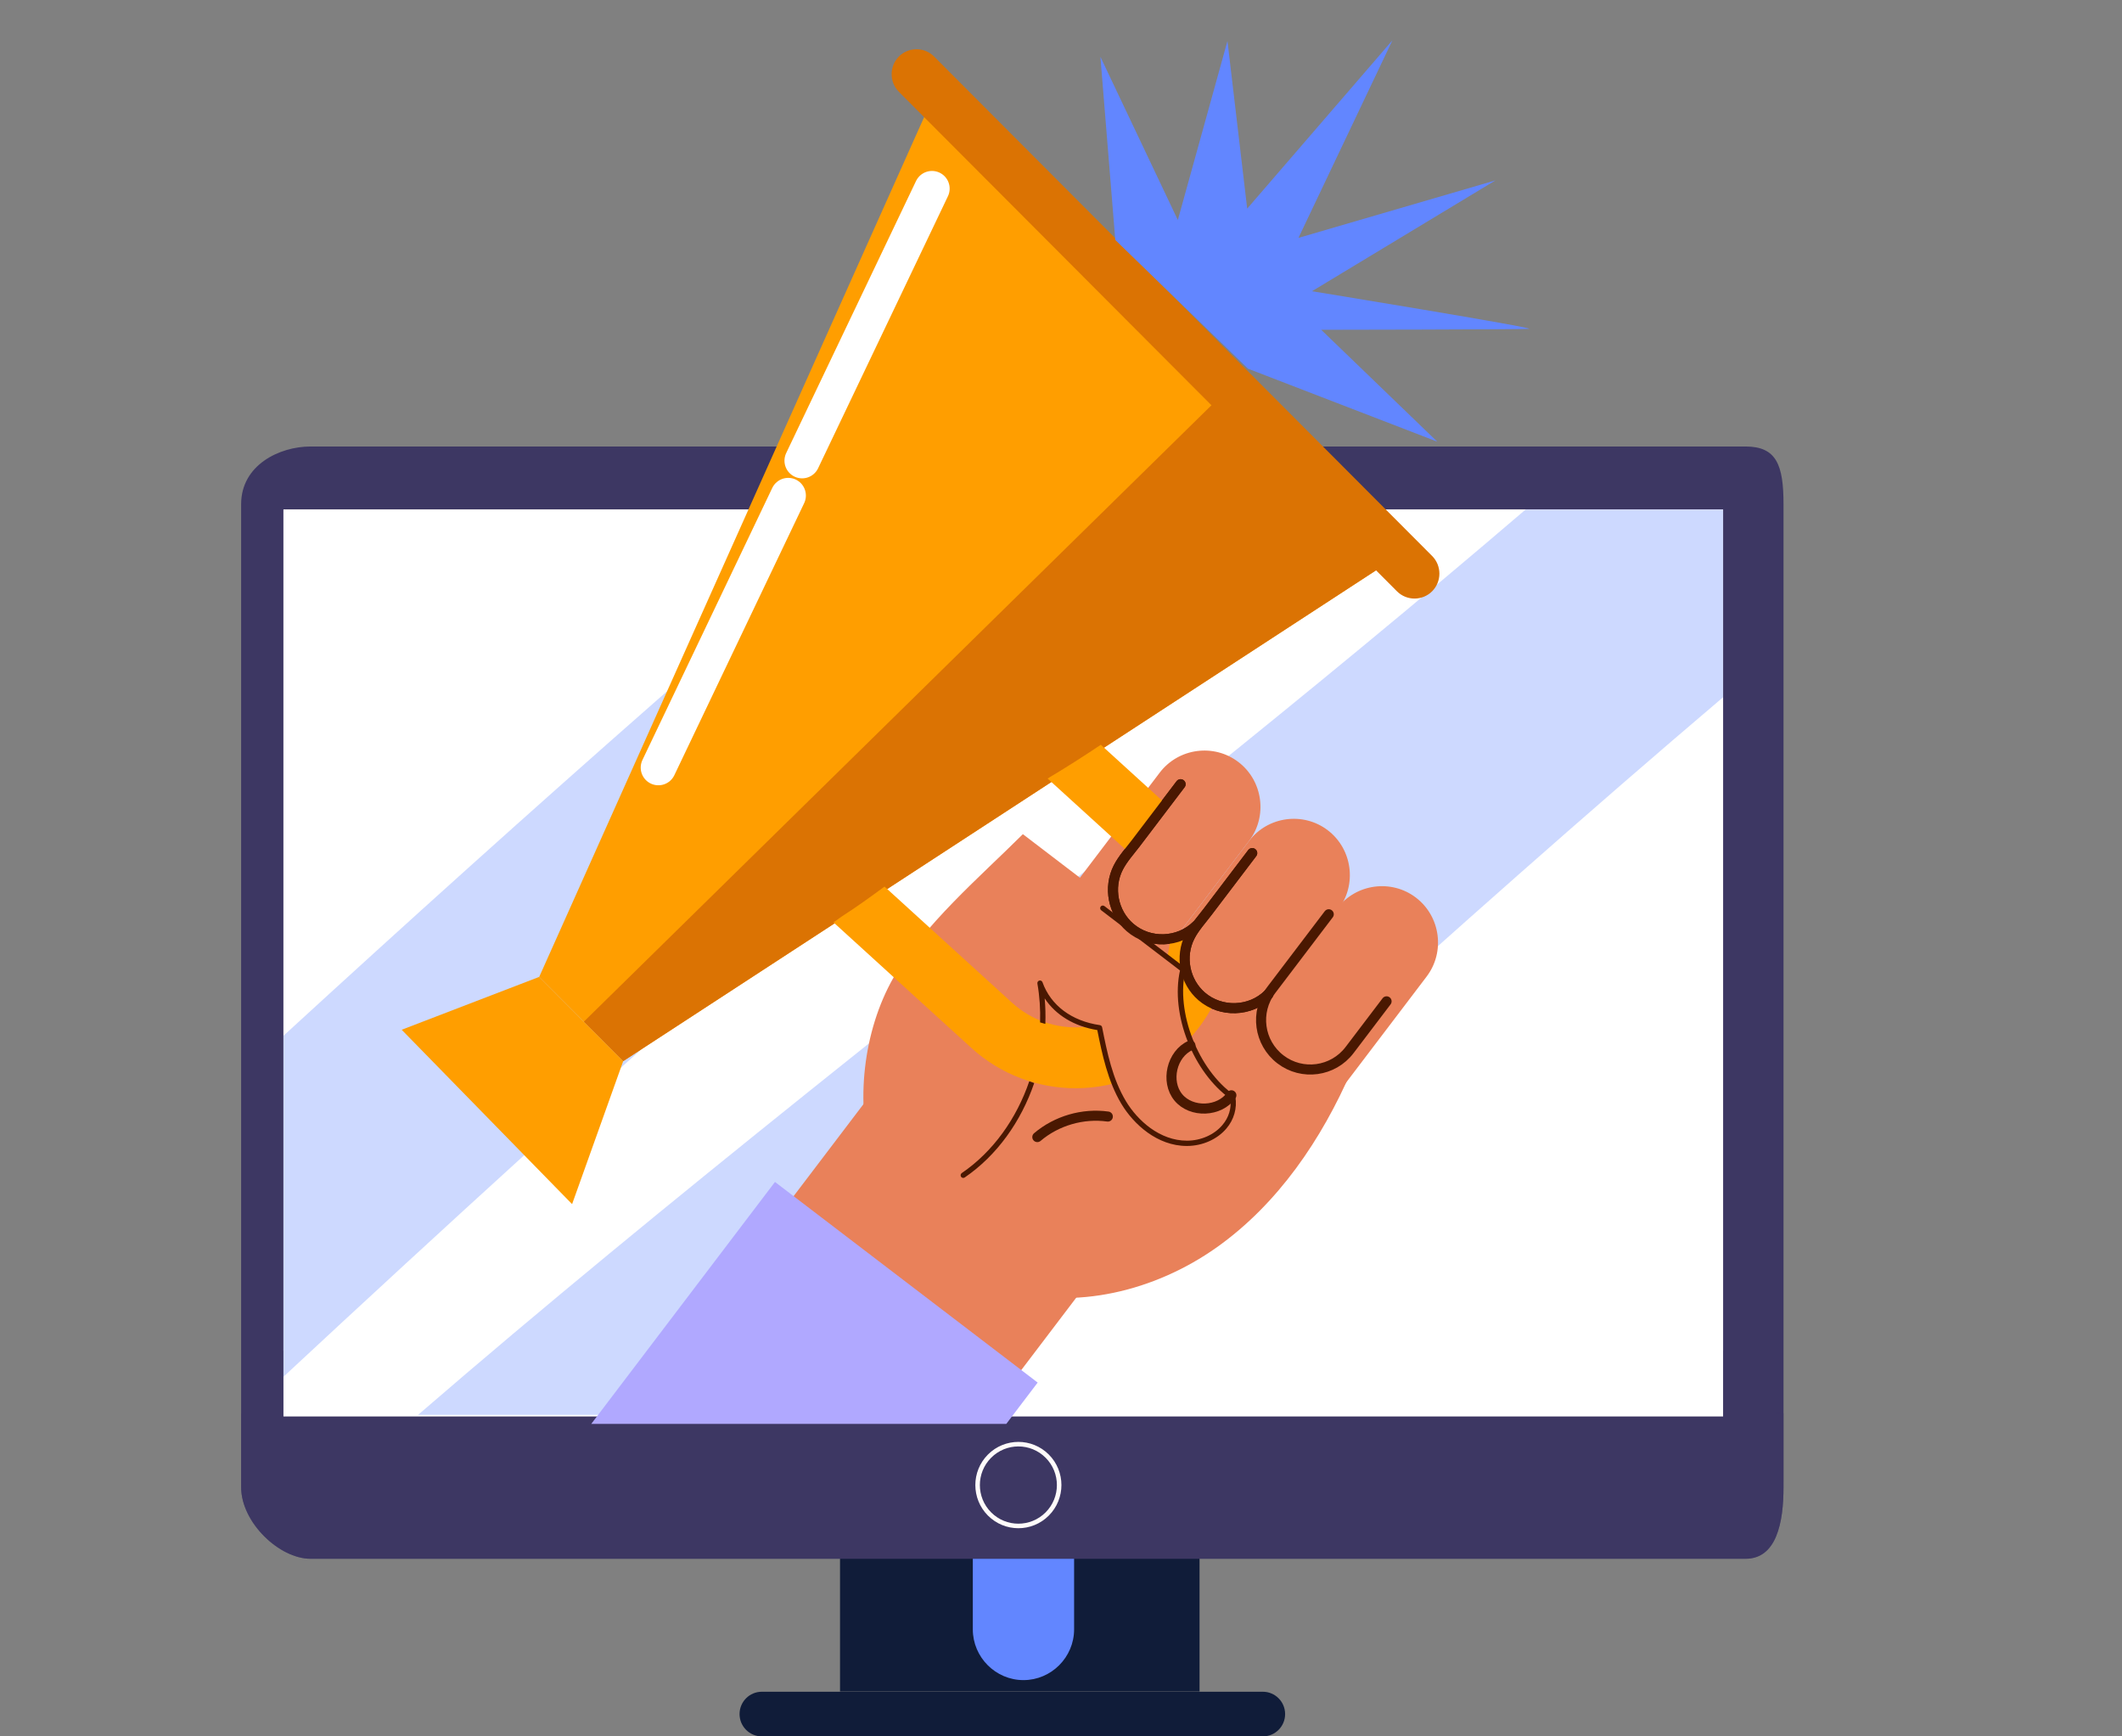 <svg width="220" height="180" viewBox="0 0 220 180" fill="none" xmlns="http://www.w3.org/2000/svg">
<rect x="0" y="0" width="220" height="180" fill="#808080" stroke="none"/>
<path d="M124.364 156.894H87.09V175.347H124.364V156.894Z" fill="#101C39"/>
<path d="M106.108 174.166C103.221 174.166 100.857 171.796 100.857 168.901V149.699C100.857 146.803 103.22 144.434 106.108 144.434C108.996 144.434 111.359 146.803 111.359 149.699V168.901C111.359 171.797 108.996 174.166 106.108 174.166Z" fill="#6286FF"/>
<path d="M180.97 46.286H32.191C28.977 46.286 25 48.205 25 52.264V146.505V149.807V154.157C25 157.848 28.978 161.588 32.191 161.588H180.97C184.184 161.588 184.907 157.848 184.907 154.157V148.495V146.506V52.264C184.907 48.205 184.184 46.286 180.97 46.286Z" fill="#3D3763"/>
<mask id="mask0_1440_1354" style="mask-type:luminance" maskUnits="userSpaceOnUse" x="25" y="46" width="160" height="116">
<path d="M180.97 46.286H32.191C28.977 46.286 25 48.205 25 52.264V146.505V149.807V154.157C25 157.848 28.978 161.588 32.191 161.588H180.97C184.184 161.588 184.907 157.848 184.907 154.157V148.495V146.506V52.264C184.907 48.205 184.184 46.286 180.97 46.286Z" fill="white"/>
</mask>
<g mask="url(#mask0_1440_1354)">
<path d="M25 146.506V154.157C25 157.848 28.978 161.587 32.191 161.587H180.97C184.184 161.587 184.907 157.848 184.907 154.157V146.506" fill="#3D3763"/>
</g>
<mask id="mask1_1440_1354" style="mask-type:luminance" maskUnits="userSpaceOnUse" x="25" y="46" width="160" height="116">
<path d="M180.97 46.286H32.191C28.977 46.286 25 48.205 25 52.264V146.505V149.807V154.157C25 157.848 28.978 161.588 32.191 161.588H180.97C184.184 161.588 184.907 157.848 184.907 154.157V148.495V146.506V52.264C184.907 48.205 184.184 46.286 180.97 46.286Z" fill="white"/>
</mask>
<g mask="url(#mask1_1440_1354)">
<path d="M178.643 52.819H29.387V140.022H178.643V52.819Z" fill="#F7E5E7"/>
</g>
<mask id="mask2_1440_1354" style="mask-type:luminance" maskUnits="userSpaceOnUse" x="25" y="46" width="160" height="116">
<path d="M180.97 46.286H32.191C28.977 46.286 25 48.205 25 52.264V146.505V149.807V154.157C25 157.848 28.978 161.588 32.191 161.588H180.97C184.184 161.588 184.907 157.848 184.907 154.157V148.495V146.506V52.264C184.907 48.205 184.184 46.286 180.97 46.286Z" fill="white"/>
</mask>
<g mask="url(#mask2_1440_1354)">
<path d="M178.643 52.819H29.387V146.836H178.643V52.819Z" fill="white"/>
</g>
<mask id="mask3_1440_1354" style="mask-type:luminance" maskUnits="userSpaceOnUse" x="25" y="46" width="160" height="116">
<path d="M180.97 46.286H32.191C28.977 46.286 25 48.205 25 52.264V146.505V149.807V154.157C25 157.848 28.978 161.588 32.191 161.588H180.97C184.184 161.588 184.907 157.848 184.907 154.157V148.495V146.506V52.264C184.907 48.205 184.184 46.286 180.97 46.286Z" fill="white"/>
</mask>
<g mask="url(#mask3_1440_1354)">
<path opacity="0.32" d="M131.008 52.819H90.983C83.323 59.334 75.709 65.909 68.143 72.55C55.101 83.999 42.195 95.623 29.387 107.372V142.722C62.554 111.857 96.368 81.72 131.008 52.819Z" fill="#6286FF"/>
</g>
<mask id="mask4_1440_1354" style="mask-type:luminance" maskUnits="userSpaceOnUse" x="25" y="46" width="160" height="116">
<path d="M180.97 46.286H32.191C28.977 46.286 25 48.205 25 52.264V146.505V149.807V154.157C25 157.848 28.978 161.588 32.191 161.588H180.97C184.184 161.588 184.907 157.848 184.907 154.157V148.495V146.506V52.264C184.907 48.205 184.184 46.286 180.97 46.286Z" fill="white"/>
</mask>
<g mask="url(#mask4_1440_1354)">
<path opacity="0.32" d="M178.64 72.283V52.819H158.169C146.962 62.416 135.576 71.767 124.11 80.998C97.112 102.731 69.645 123.948 43.338 146.674H94.999C122.895 121.898 150.243 96.395 178.64 72.283Z" fill="#6286FF"/>
</g>
<path d="M133.235 177.686C133.235 178.963 132.201 180 130.927 180H78.982C77.708 180 76.674 178.964 76.674 177.686C76.674 176.409 77.707 175.372 78.982 175.372H130.927C132.201 175.372 133.235 176.409 133.235 177.686Z" fill="#101C39"/>
<path d="M108.571 156.944C106.92 158.6 104.243 158.6 102.592 156.944C100.941 155.289 100.941 152.604 102.592 150.949C104.243 149.293 106.92 149.293 108.571 150.949C110.222 152.604 110.222 155.288 108.571 156.944Z" stroke="#FFFBFA" stroke-width="0.47" stroke-miterlimit="10"/>
<path d="M127.135 118.944C129.683 120.89 133.356 120.391 135.296 117.836L147.905 101.235C149.845 98.68 149.348 94.998 146.8 93.052C144.251 91.106 140.579 91.604 138.638 94.16L126.03 110.76C124.089 113.315 124.586 116.998 127.135 118.944Z" fill="#E9815A"/>
<path d="M117.994 111.96C120.542 113.906 124.215 113.408 126.156 110.852L138.764 94.252C140.704 91.697 140.207 88.014 137.659 86.068C135.111 84.123 131.438 84.621 129.498 87.176L116.889 103.777C114.949 106.332 115.446 110.015 117.994 111.96Z" fill="#E9815A"/>
<path d="M108.727 104.885C111.275 106.831 114.948 106.333 116.888 103.777L129.496 87.177C131.437 84.621 130.94 80.939 128.391 78.993C125.843 77.047 122.17 77.546 120.23 80.101L107.622 96.701C105.681 99.256 106.178 102.939 108.727 104.885Z" fill="#E9815A"/>
<path d="M140.136 110.943C137.039 118.102 132.493 124.808 126.137 129.312C119.782 133.815 111.461 135.882 104 133.661C96.54 131.44 90.401 124.474 90.238 116.673C90.133 111.691 92.338 106.881 95.42 102.971C98.501 99.061 102.427 95.921 106.316 92.817L133.967 113.595C136.106 112.959 137.997 111.58 140.136 110.943Z" fill="#E9815A"/>
<path d="M106.047 86.472L129.094 104.071C131.892 106.207 130.535 110.672 127.026 110.896C125.501 110.993 123.962 110.881 122.469 110.553C118.3 109.635 114.532 107.006 112.225 103.406C112.142 108.656 109.301 113.477 105.227 116.776C101.153 120.075 95.591 121.448 90.456 120.423C88.631 114.371 89.496 106.865 92.618 101.371C95.74 95.878 101.575 90.93 106.047 86.472Z" fill="#E9815A"/>
<path d="M137.76 94.776L131.787 102.641C130.077 104.893 130.511 108.108 132.757 109.823C135.002 111.537 138.209 111.102 139.919 108.851L143.754 103.802" stroke="#4A1801" stroke-width="1.043" stroke-miterlimit="10" stroke-linecap="round" stroke-linejoin="round"/>
<path d="M129.825 88.436C128.278 90.474 126.73 92.511 125.183 94.549C124.569 95.356 123.828 96.168 123.364 97.078C122.305 99.155 122.819 101.766 124.581 103.287C126.568 105.001 129.626 104.909 131.497 103.064" stroke="#4A1801" stroke-width="1.043" stroke-miterlimit="10" stroke-linecap="round" stroke-linejoin="round"/>
<path d="M122.399 81.295C120.852 83.332 119.304 85.37 117.757 87.407C117.144 88.215 116.402 89.026 115.938 89.936C114.88 92.013 115.393 94.624 117.156 96.145C119.142 97.86 122.2 97.767 124.071 95.922" stroke="#4A1801" stroke-width="1.043" stroke-miterlimit="10" stroke-linecap="round" stroke-linejoin="round"/>
<path d="M114.855 115.746C112.266 115.384 109.538 116.178 107.545 117.873" stroke="#4A1801" stroke-width="1.043" stroke-miterlimit="10" stroke-linecap="round" stroke-linejoin="round"/>
<path d="M102.194 146.88L115.956 128.76L92.35 110.734L64.898 146.88H102.194Z" fill="#E9815A"/>
<path d="M104.33 147.603L107.581 143.322L80.347 122.525L61.301 147.603H104.33Z" fill="#B0A8FF"/>
<path d="M143.003 58.9L64.612 110.002L55.902 101.269L96.673 10.214L126.286 41.333L143.003 58.9Z" fill="#FF9E00"/>
<path d="M41.645 106.748L55.901 101.269L64.611 110.002L59.312 124.825L41.645 106.748Z" fill="#FF9E00"/>
<path d="M143.004 58.901L64.613 110.003L60.531 105.91L126.287 41.334L143.004 58.901Z" fill="#DB7303"/>
<path d="M83.162 47.755L96.624 19.553" stroke="white" stroke-width="3.664" stroke-miterlimit="10" stroke-linecap="round" stroke-linejoin="round"/>
<path d="M68.258 79.573L81.719 51.37" stroke="white" stroke-width="3.664" stroke-miterlimit="10" stroke-linecap="round" stroke-linejoin="round"/>
<path d="M148.478 61.294C147.474 62.301 145.832 62.301 144.829 61.294L93.194 9.519C92.191 8.513 92.191 6.867 93.194 5.86C94.198 4.854 95.84 4.854 96.843 5.86L148.478 57.635C149.481 58.642 149.481 60.288 148.478 61.294Z" fill="#DB7303"/>
<path d="M119.277 85.477C119.754 84.962 120.239 84.453 120.703 83.926C120.823 83.79 120.938 83.651 121.054 83.513L114.129 77.206C112.318 78.418 110.481 79.59 108.609 80.705L116.923 88.276C117.648 87.296 118.449 86.37 119.277 85.477Z" fill="#FF9E00"/>
<path d="M123.645 96.269C122.939 96.743 122.147 97.031 121.319 97.126C121.218 99.418 120.342 101.576 118.796 103.281C115.157 107.3 108.935 107.6 104.928 103.95L91.704 91.907C90.267 92.965 88.818 94.013 87.32 94.972C87.019 95.188 86.717 95.402 86.414 95.616L100.697 108.623C103.777 111.428 107.655 112.811 111.521 112.811C115.908 112.811 120.281 111.03 123.456 107.525C124.379 106.506 125.143 105.382 125.766 104.192C122.693 102.923 121.998 98.848 123.645 96.269Z" fill="#FF9E00"/>
<path d="M127.813 113.751C124.002 111.109 121.547 105.005 122.644 100.491L114.334 94.145L109.129 104.107C110.339 105.45 112.074 106.263 113.994 106.541C114.532 109.218 115.092 111.957 116.499 114.295C117.906 116.634 120.351 118.534 123.075 118.521C125.798 118.508 128.234 116.449 127.813 113.751Z" fill="#E9815A"/>
<path d="M108.107 104.955C108.177 105.194 108.244 105.433 108.31 105.673L109.128 104.107C108.571 103.489 108.124 102.758 107.822 101.915C107.997 102.916 108.089 103.933 108.107 104.955Z" fill="#E9815A"/>
<path d="M128.083 113.708C128.071 113.634 128.03 113.567 127.968 113.525C124.225 110.929 121.861 104.869 122.91 100.556C122.935 100.45 122.896 100.338 122.809 100.273L114.499 93.927C114.379 93.836 114.208 93.858 114.116 93.979C114.024 94.1 114.047 94.272 114.168 94.364L122.337 100.602C121.333 105.133 123.691 111.152 127.558 113.907C127.683 114.905 127.398 115.844 126.731 116.63C125.877 117.636 124.509 118.24 123.072 118.247C120.225 118.251 117.927 116.141 116.732 114.153C115.333 111.829 114.788 109.113 114.261 106.486C114.238 106.373 114.146 106.285 114.032 106.269C111.109 105.847 108.94 104.226 108.08 101.822C108.032 101.688 107.889 101.612 107.752 101.649C107.615 101.686 107.528 101.822 107.553 101.962C107.786 103.295 107.874 104.645 107.832 105.987C107.836 105.988 107.839 105.987 107.843 105.988C108.018 106.034 108.198 106.085 108.376 106.143C108.409 105.262 108.388 104.377 108.308 103.495C109.454 105.226 111.364 106.391 113.763 106.782C114.265 109.284 114.852 112.089 116.263 114.436C117.533 116.546 119.979 118.795 123.045 118.795H123.075C124.67 118.787 126.193 118.111 127.149 116.985C127.936 116.057 128.268 114.893 128.083 113.708Z" fill="#4A1801"/>
<path d="M106.711 112.088C105.388 115.965 102.958 119.39 99.712 121.605C99.587 121.691 99.554 121.862 99.639 121.987C99.692 122.065 99.778 122.107 99.866 122.107C99.919 122.107 99.972 122.092 100.02 122.059C103.361 119.78 105.86 116.258 107.222 112.273C107.051 112.217 106.88 112.156 106.711 112.088Z" fill="#4A1801"/>
<path d="M127.664 113.541C126.444 115.283 123.511 115.396 122.161 113.754C120.811 112.112 121.481 109.246 123.419 108.378" stroke="#4A1801" stroke-width="1.043" stroke-miterlimit="10" stroke-linecap="round" stroke-linejoin="round"/>
<path d="M129.825 88.436C128.278 90.473 126.73 92.51 125.183 94.548C124.569 95.356 123.828 96.167 123.364 97.077C122.305 99.154 122.819 101.765 124.581 103.286C126.568 105 129.626 104.908 131.497 103.063" stroke="#4A1801" stroke-width="1.043" stroke-miterlimit="10" stroke-linecap="round" stroke-linejoin="round"/>
<path d="M122.399 81.295C120.852 83.332 119.304 85.37 117.757 87.407C117.144 88.215 116.402 89.026 115.938 89.936C114.88 92.013 115.393 94.624 117.156 96.145C119.142 97.86 122.2 97.767 124.071 95.922" stroke="#4A1801" stroke-width="1.043" stroke-miterlimit="10" stroke-linecap="round" stroke-linejoin="round"/>
<path d="M115.628 24.875L114.086 5.89L122.113 22.808L127.258 4.246L129.304 21.626L144.361 4.178L134.619 24.66L155.044 18.698L136.019 30.189C136.019 30.189 159.457 34.016 158.512 34.089C157.568 34.161 136.977 34.187 136.977 34.187L149.007 45.784L129.384 38.218L115.628 24.875Z" fill="#6286FF"/>
</svg>
